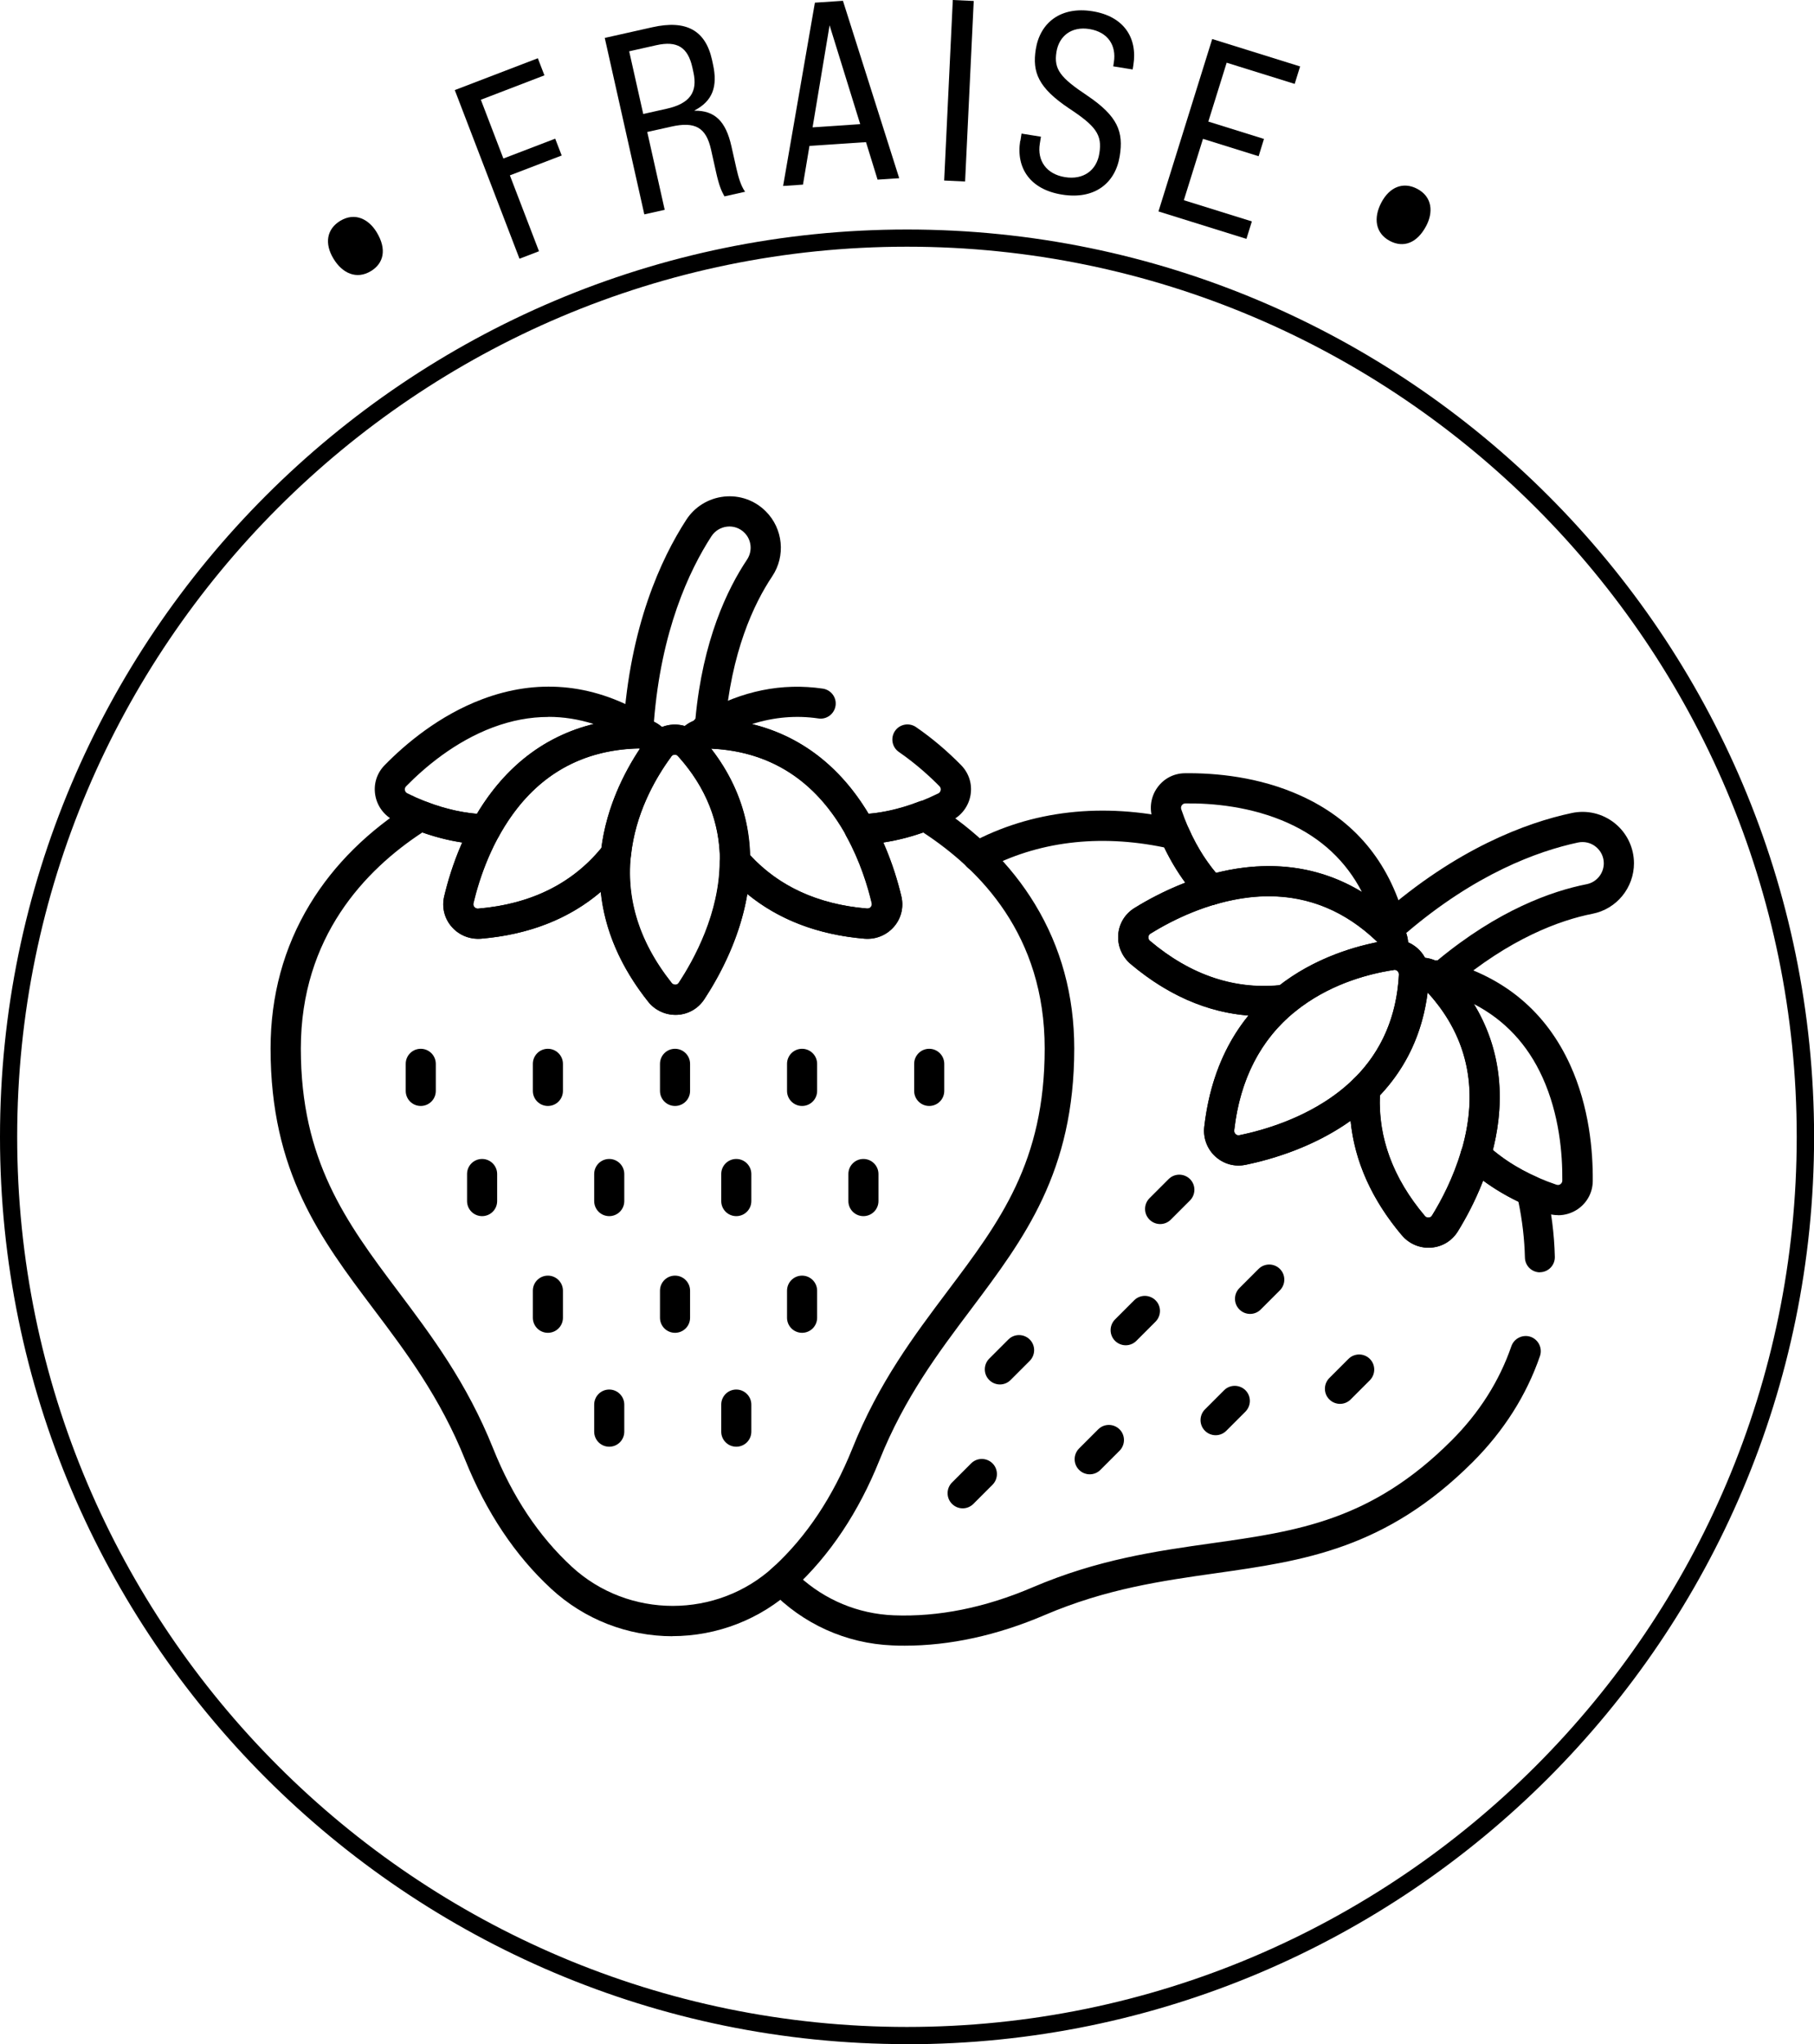 <svg xmlns="http://www.w3.org/2000/svg" id="Calque_2" data-name="Calque 2" viewBox="0 0 203.75 229.52"><g id="Calque_1-2" data-name="Calque 1"><g id="g1045"><g id="g1051"><path d="M75.86,113.95c-1.18,0-2.32-.54-3.06-1.48-10.24-12.89-3.5-24.95-.13-29.54.69-.94,1.76-1.51,2.93-1.57,1.18-.06,2.31.41,3.11,1.3,4.47,4.98,6.26,10.77,5.31,17.24-.75,5.14-3.09,9.53-4.92,12.31h0c-.69,1.05-1.81,1.68-3.06,1.74-.06,0-.12,0-.17,0ZM75.79,84.75s-.02,0-.03,0c-.1,0-.25.04-.36.19-1.63,2.22-3.72,5.78-4.41,10.17-.84,5.34.66,10.47,4.46,15.25.14.18.33.2.43.2.11,0,.27-.05.38-.22h0c1.64-2.49,3.74-6.41,4.4-10.94.79-5.42-.71-10.29-4.48-14.48-.14-.15-.3-.18-.39-.18Z"></path></g><g id="g1055"><path d="M97.44,105.41c-.11,0-.22,0-.33-.01-6.64-.56-11.97-3.13-15.84-7.63-.26-.31-.41-.7-.41-1.11,0-4.31-1.57-8.25-4.67-11.71l-.04-.04c-.51-.49-.66-1.24-.38-1.89.63-1.47,2.08-2.4,3.69-2.36,6.69.16,12.13,2.83,16.19,7.95,3.23,4.08,4.82,8.79,5.59,12.02h0c.29,1.22-.01,2.47-.83,3.42-.74.86-1.83,1.36-2.96,1.36ZM84.25,96c3.24,3.53,7.66,5.55,13.15,6.01.23.02.37-.1.43-.18.07-.09.15-.23.1-.43-.69-2.9-2.1-7.11-4.95-10.7-3.3-4.17-7.71-6.4-13.12-6.65,2.78,3.58,4.24,7.59,4.37,11.94ZM76.18,84.92s0,0,0,0c0,0,0,0,0,0Z"></path></g><g id="g1059"><path d="M53.68,105.41c-1.13,0-2.22-.49-2.96-1.36-.82-.95-1.12-2.2-.83-3.42.77-3.24,2.36-7.95,5.59-12.02,4.05-5.12,9.5-7.79,16.19-7.95,1.9-.04,3.53,1.26,3.92,3.09.1.47,0,.95-.29,1.34-1.75,2.42-3.94,6.28-4.43,11-.03.32-.15.62-.35.87-3.91,5.01-9.47,7.85-16.5,8.44-.11,0-.22.01-.33.01ZM71.76,84.04s0,0-.01,0c-5.63.13-10.21,2.37-13.61,6.67-2.84,3.59-4.26,7.8-4.95,10.7-.05.2.03.34.1.43.06.07.21.2.43.18,5.88-.49,10.53-2.78,13.83-6.79.59-4.64,2.55-8.5,4.33-11.17-.04,0-.08-.01-.13-.01Z"></path></g><g id="g1063"><path d="M54.52,94.83s-.04,0-.05,0c-3.35-.11-6.79-1.01-10.2-2.7-1.12-.55-1.91-1.62-2.12-2.85-.21-1.24.17-2.46,1.05-3.36,2.33-2.38,6.12-5.59,10.99-7.42,6.11-2.29,12.16-1.78,17.97,1.54.64.36,1.16.89,1.5,1.53.31.57.27,1.28-.12,1.8-.38.53-1.04.79-1.68.67-.04,0-.08-.01-.11-.01h0c-6.94.16-12.23,3.49-15.74,9.9-.3.55-.87.88-1.49.88ZM61.6,80.5c-2.06,0-4.14.39-6.23,1.17-4.29,1.61-7.67,4.49-9.76,6.62-.14.15-.15.31-.13.42.02.1.07.27.28.37,2.63,1.3,5.25,2.07,7.81,2.29,3.17-5.31,7.63-8.72,13.1-10.08-1.67-.53-3.37-.8-5.07-.8Z"></path></g><g id="g1067"><path d="M75.56,183.72c-5.08,0-9.92-1.89-13.64-5.32-4.06-3.74-7.31-8.62-9.67-14.48-2.81-7-6.61-12.06-10.3-16.95-5.95-7.9-11.56-15.37-11.56-29.24,0-5.91,1.48-11.36,4.41-16.19,2.71-4.47,6.59-8.3,11.52-11.39.45-.28,1.01-.34,1.51-.14,2.24.87,4.48,1.35,6.64,1.43.3,0,.6.07.87.22.77.44,1.06,1.4.69,2.19-.02.04-.04.08-.06.12-1.53,2.8-2.37,5.59-2.81,7.44-.05.2.03.34.1.43.06.07.21.2.43.18,6.06-.51,10.81-2.92,14.12-7.15.47-.6,1.27-.81,1.97-.53.7.28,1.13,1,1.05,1.75-.52,4.99,1.02,9.79,4.59,14.28.14.18.33.2.43.2.11,0,.27-.05.38-.22,1.72-2.61,4.6-7.85,4.6-13.69,0-.71.44-1.34,1.11-1.59.67-.25,1.41-.05,1.87.48,3.28,3.81,7.84,5.98,13.56,6.46.23.02.37-.1.43-.18.07-.09.15-.23.1-.43-.44-1.85-1.28-4.64-2.81-7.44-.03-.05-.05-.1-.08-.15,0-.02-.02-.04-.03-.06-.33-.83.04-1.78.85-2.16.24-.11.51-.17.75-.16,2.17-.08,4.4-.56,6.64-1.43.5-.19,1.06-.14,1.51.14,4.93,3.09,8.81,6.92,11.52,11.39,2.93,4.83,4.41,10.27,4.41,16.19,0,13.87-5.62,21.33-11.56,29.24-3.68,4.89-7.49,9.95-10.3,16.95-2.35,5.87-5.6,10.74-9.67,14.48-3.72,3.43-8.57,5.32-13.64,5.32ZM47.44,93.47c-6.39,4.19-13.65,11.72-13.65,24.26s5.04,19.44,10.88,27.2c3.81,5.07,7.76,10.31,10.73,17.73,2.16,5.4,5.13,9.85,8.82,13.25,6.36,5.87,16.33,5.87,22.69,0,3.69-3.4,6.65-7.86,8.82-13.25,2.97-7.42,6.92-12.66,10.73-17.73,5.84-7.76,10.88-14.46,10.88-27.2s-7.26-20.07-13.65-24.26c-1.5.53-2.99.9-4.48,1.13,1.03,2.32,1.66,4.48,2.03,6.04.29,1.22-.01,2.47-.83,3.42-.81.94-2.04,1.45-3.29,1.34-5.23-.44-9.65-2.13-13.18-5.03-.86,5.14-3.28,9.47-4.84,11.84-.69,1.05-1.81,1.68-3.06,1.74-1.25.05-2.45-.49-3.23-1.47-3.1-3.9-4.88-8.04-5.32-12.35-3.58,3.05-8.09,4.81-13.47,5.27-1.25.1-2.47-.4-3.29-1.34-.82-.95-1.12-2.2-.83-3.42.37-1.56,1-3.72,2.03-6.04-1.49-.22-2.98-.6-4.48-1.13Z"></path></g><g id="g1071"><path d="M73.92,85.79c-.39,0-.78-.13-1.1-.41-.31-.26-.5-.61-.56-.98-.05-.18-.21-.32-.4-.35-.5-.09-.94-.41-1.18-.86-.02-.04-.06-.09-.11-.14-.38-.35-.59-.85-.55-1.36.73-11.39,4.24-18.97,7.06-23.32.95-1.47,2.5-2.42,4.24-2.61,1.74-.19,3.45.41,4.69,1.65,1.95,1.94,2.26,5.02.72,7.31-2.04,3.05-4.62,8.48-5.3,16.98-.04.53-.33,1.01-.78,1.3-.08.05-.15.12-.19.19-.24.45-.68.77-1.18.86-.06.01-.11.03-.16.06-.07.35-.25.68-.53.93-.69.62-1.75.57-2.38-.11l-.05-.05s-.03-.03-.04-.04c-.13-.11-.27-.12-.35-.11-.1,0-.25.04-.36.19l-.1.14c-.05.07-.11.14-.18.21-.33.33-.76.5-1.2.5ZM73.46,81.04c.33.16.63.36.9.59.39-.16.81-.25,1.24-.27.45-.02.9.03,1.32.16.3-.24.63-.44.99-.58.06-.07.13-.15.2-.22.82-8.83,3.59-14.59,5.8-17.89.63-.95.51-2.22-.3-3.02-.51-.51-1.22-.76-1.94-.68-.72.08-1.36.47-1.76,1.08-2.53,3.9-5.66,10.65-6.46,20.82Z"></path></g><g id="g1075"><path d="M47.26,124.18c-.94,0-1.69-.76-1.69-1.69v-3.04c0-.94.76-1.69,1.69-1.69s1.69.76,1.69,1.69v3.04c0,.94-.76,1.69-1.69,1.69Z"></path></g><g id="g1079"><path d="M61.54,124.18c-.94,0-1.69-.76-1.69-1.69v-3.04c0-.94.76-1.69,1.69-1.69s1.69.76,1.69,1.69v3.04c0,.94-.76,1.69-1.69,1.69Z"></path></g><g id="g1083"><path d="M104.37,124.18c-.94,0-1.69-.76-1.69-1.69v-3.04c0-.94.76-1.69,1.69-1.69s1.69.76,1.69,1.69v3.04c0,.94-.76,1.69-1.69,1.69Z"></path></g><g id="g1087"><path d="M90.09,124.18c-.94,0-1.69-.76-1.69-1.69v-3.04c0-.94.76-1.69,1.69-1.69s1.69.76,1.69,1.69v3.04c0,.94-.76,1.69-1.69,1.69Z"></path></g><g id="g1091"><path d="M75.82,124.18c-.94,0-1.69-.76-1.69-1.69v-3.04c0-.94.76-1.69,1.69-1.69s1.69.76,1.69,1.69v3.04c0,.94-.76,1.69-1.69,1.69Z"></path></g><g id="g1095"><path d="M61.54,149.65c-.94,0-1.69-.76-1.69-1.69v-3.04c0-.94.76-1.69,1.69-1.69s1.69.76,1.69,1.69v3.04c0,.94-.76,1.69-1.69,1.69Z"></path></g><g id="g1099"><path d="M90.09,149.65c-.94,0-1.69-.76-1.69-1.69v-3.04c0-.94.76-1.69,1.69-1.69s1.69.76,1.69,1.69v3.04c0,.94-.76,1.69-1.69,1.69Z"></path></g><g id="g1103"><path d="M75.82,149.65c-.94,0-1.69-.76-1.69-1.69v-3.04c0-.94.76-1.69,1.69-1.69s1.69.76,1.69,1.69v3.04c0,.94-.76,1.69-1.69,1.69Z"></path></g><g id="g1107"><path d="M54.15,136.55c-.94,0-1.69-.76-1.69-1.69v-3.04c0-.94.76-1.69,1.69-1.69s1.69.76,1.69,1.69v3.04c0,.94-.76,1.69-1.69,1.69Z"></path></g><g id="g1111"><path d="M96.98,136.55c-.94,0-1.69-.76-1.69-1.69v-3.04c0-.94.76-1.69,1.69-1.69s1.69.76,1.69,1.69v3.04c0,.94-.76,1.69-1.69,1.69Z"></path></g><g id="g1115"><path d="M82.7,136.55c-.94,0-1.69-.76-1.69-1.69v-3.04c0-.94.76-1.69,1.69-1.69s1.69.76,1.69,1.69v3.04c0,.94-.76,1.69-1.69,1.69Z"></path></g><g id="g1119"><path d="M68.43,136.55c-.94,0-1.69-.76-1.69-1.69v-3.04c0-.94.76-1.69,1.69-1.69s1.69.76,1.69,1.69v3.04c0,.94-.76,1.69-1.69,1.69Z"></path></g><g id="g1123"><path d="M82.7,162.44c-.94,0-1.69-.76-1.69-1.69v-3.04c0-.94.76-1.69,1.69-1.69s1.69.76,1.69,1.69v3.04c0,.94-.76,1.69-1.69,1.69Z"></path></g><g id="g1127"><path d="M68.43,162.44c-.94,0-1.69-.76-1.69-1.69v-3.04c0-.94.76-1.69,1.69-1.69s1.69.76,1.69,1.69v3.04c0,.94-.76,1.69-1.69,1.69Z"></path></g><g id="g1131"><path d="M139.11,130.87c-.95,0-1.87-.35-2.6-1.02-.92-.84-1.39-2.08-1.24-3.33,1.87-16.36,15.16-20.12,20.79-20.98,1.16-.18,2.31.17,3.18.96.88.79,1.34,1.93,1.28,3.12-.36,6.68-3.19,12.04-8.43,15.94-4.17,3.1-8.93,4.55-12.19,5.23-.27.05-.53.08-.8.08ZM156.65,108.9s-.05,0-.08,0c-2.72.42-6.72,1.46-10.31,4.07-4.37,3.18-6.94,7.87-7.63,13.94-.03.23.09.37.16.44.08.08.22.16.42.12h0c2.92-.6,7.17-1.89,10.84-4.62,4.39-3.27,6.77-7.78,7.07-13.41.01-.22-.1-.36-.17-.42-.07-.06-.17-.12-.32-.12Z"></path></g><g id="g1135"><path d="M160.45,140.1c-1.14,0-2.24-.51-2.99-1.39-4.3-5.09-6.25-10.67-5.8-16.6.03-.4.21-.79.49-1.07,3.05-3.05,4.73-6.94,4.98-11.58v-.06c-.02-.71.41-1.35,1.07-1.61,1.49-.59,3.16-.22,4.27.94,4.62,4.84,6.58,10.58,5.83,17.07-.6,5.16-2.81,9.62-4.55,12.45h0c-.66,1.07-1.76,1.74-3.01,1.83-.1,0-.19.01-.29.01ZM162.3,137.38h0,0ZM155,122.98c-.2,4.79,1.49,9.35,5.05,13.55.15.18.34.19.43.18.11,0,.27-.05.38-.23h0c1.57-2.54,3.54-6.52,4.07-11.06.61-5.28-.93-9.98-4.58-13.98-.57,4.5-2.37,8.37-5.35,11.54Z"></path></g><g id="g1139"><path d="M141.92,114.1c-5.3,0-10.32-1.97-14.94-5.87-.95-.81-1.47-2.03-1.38-3.27.09-1.25.76-2.35,1.83-3.01,2.83-1.75,7.29-3.95,12.45-4.55,6.49-.75,12.23,1.21,17.07,5.83,1.37,1.3,1.61,3.39.58,4.96-.26.4-.68.67-1.15.75-2.95.47-7.23,1.66-10.91,4.64-.25.2-.55.33-.86.37-.91.11-1.81.17-2.7.17ZM142.5,100.64c-.73,0-1.47.04-2.22.13-4.55.53-8.53,2.5-11.06,4.07-.17.11-.22.26-.23.38,0,.1,0,.28.18.43,4.51,3.81,9.41,5.48,14.57,4.98,3.7-2.86,7.81-4.21,10.96-4.84-.02-.04-.05-.08-.09-.11-3.51-3.35-7.58-5.04-12.11-5.04ZM156.12,107.26h0,0Z"></path></g><g id="g1143"><path d="M156.09,106.5c-.55,0-1.08-.27-1.4-.74-.02-.04-.05-.06-.07-.09,0,0,0,0,0,0-5.02-4.79-11.12-6.18-18.13-4.12-.61.18-1.28,0-1.71-.47-2.3-2.45-4.08-5.52-5.31-9.12-.4-1.18-.21-2.5.51-3.51.73-1.03,1.86-1.62,3.12-1.63,3.32-.04,8.28.37,13.02,2.53,5.95,2.7,9.85,7.34,11.62,13.8.19.71.19,1.45-.02,2.15-.19.63-.71,1.09-1.36,1.19-.09.01-.18.02-.27.02ZM142.5,97.25c3.76,0,7.28.97,10.47,2.9-1.78-3.45-4.55-6.04-8.25-7.72-4.17-1.89-8.59-2.26-11.58-2.22-.2,0-.32.11-.39.2-.06.08-.14.25-.07.46.94,2.78,2.25,5.17,3.9,7.14,2.02-.51,4-.76,5.92-.76Z"></path></g><g id="g1147"><path d="M174.99,136.44c-.42,0-.85-.07-1.25-.21-3.61-1.22-6.67-3.01-9.12-5.31-.47-.44-.65-1.1-.47-1.71,2.06-7.01.67-13.11-4.12-18.13,0,0-.03-.03-.09-.07-.54-.37-.82-1.01-.72-1.66.1-.65.56-1.18,1.19-1.36.7-.21,1.45-.22,2.16-.02,6.45,1.76,11.09,5.67,13.8,11.62,2.15,4.73,2.56,9.69,2.53,13.02h0c-.01,1.26-.61,2.39-1.63,3.12-.67.47-1.46.72-2.26.72ZM167.68,129.12c1.96,1.65,4.36,2.96,7.14,3.9.22.07.38,0,.46-.07.09-.07.2-.19.2-.39.03-2.98-.33-7.41-2.22-11.58-1.68-3.71-4.27-6.47-7.72-8.25,2.91,4.82,3.65,10.4,2.14,16.39ZM177.18,132.58h0,0Z"></path></g><g id="g1151"><path d="M160.89,111.31c-.34,0-.67-.1-.96-.3-.05-.03-.1-.06-.16-.07-.3.2-.66.31-1.04.29-.92-.05-1.63-.84-1.6-1.76v-.06s0-.04,0-.06c-.02-.17-.11-.28-.17-.33-.08-.07-.21-.15-.39-.12l-.16.03s-.09.01-.13.02c-.05,0-.1,0-.16,0-.88,0-1.62-.68-1.69-1.56-.03-.4.08-.78.29-1.09.09-.16.08-.37-.03-.53-.29-.42-.37-.95-.23-1.44,0-.03.02-.09.02-.18-.03-.52.18-1.02.57-1.36,8.57-7.54,16.41-10.42,21.48-11.5,1.72-.37,3.48.05,4.85,1.15,1.36,1.1,2.14,2.73,2.15,4.48,0,2.76-1.95,5.15-4.66,5.68-3.6.71-9.26,2.73-15.76,8.26-.41.35-.95.48-1.47.36-.1-.02-.19-.02-.27,0-.16.05-.32.07-.48.07ZM160.06,107.55c.38.04.76.14,1.11.29.1,0,.2-.01.29-.01,6.83-5.66,12.85-7.78,16.75-8.55,1.12-.22,1.93-1.21,1.93-2.35,0-.72-.33-1.4-.89-1.85-.56-.46-1.3-.63-2.01-.48-4.55.97-11.53,3.53-19.29,10.16.12.34.19.7.22,1.05.39.17.75.4,1.07.69.33.3.61.66.82,1.04Z"></path></g><g id="g1155"><path d="M150.51,157.63c-.43,0-.87-.17-1.2-.5-.66-.66-.66-1.73,0-2.4l2.15-2.15c.66-.66,1.74-.66,2.4,0,.66.66.66,1.73,0,2.4l-2.15,2.15c-.33.33-.76.5-1.2.5Z"></path></g><g id="g1159"><path d="M140.41,147.53c-.43,0-.87-.17-1.2-.5-.66-.66-.66-1.73,0-2.4l2.15-2.15c.66-.66,1.74-.66,2.4,0,.66.66.66,1.73,0,2.4l-2.15,2.15c-.33.33-.76.5-1.2.5Z"></path></g><g id="g1163"><path d="M130.31,137.44c-.43,0-.87-.17-1.2-.5-.66-.66-.66-1.73,0-2.4l2.15-2.15c.66-.66,1.73-.66,2.4,0,.66.66.66,1.73,0,2.4l-2.15,2.15c-.33.33-.76.5-1.2.5Z"></path></g><g id="g1167"><path d="M122.4,165.54c-.43,0-.87-.17-1.2-.5-.66-.66-.66-1.73,0-2.4l2.15-2.15c.66-.66,1.73-.66,2.4,0,.66.66.66,1.73,0,2.4l-2.15,2.15c-.33.33-.76.5-1.2.5Z"></path></g><g id="g1171"><path d="M112.31,155.45c-.43,0-.87-.17-1.2-.5-.66-.66-.66-1.73,0-2.4l2.15-2.15c.66-.66,1.73-.66,2.4,0,.66.66.66,1.73,0,2.4l-2.15,2.15c-.33.33-.76.5-1.2.5Z"></path></g><g id="g1175"><path d="M136.54,161.15c-.43,0-.87-.17-1.2-.5-.66-.66-.66-1.73,0-2.4l2.15-2.15c.66-.66,1.73-.66,2.4,0,.66.66.66,1.73,0,2.4l-2.15,2.15c-.33.33-.76.5-1.2.5Z"></path></g><g id="g1179"><path d="M126.44,151.05c-.43,0-.87-.17-1.2-.5-.66-.66-.66-1.73,0-2.4l2.15-2.15c.66-.66,1.73-.66,2.4,0s.66,1.73,0,2.4l-2.15,2.15c-.33.33-.76.5-1.2.5Z"></path></g><g id="g1183"><path d="M108.13,169.36c-.43,0-.87-.17-1.2-.5-.66-.66-.66-1.74,0-2.4l2.15-2.15c.66-.66,1.73-.66,2.4,0,.66.66.66,1.74,0,2.4l-2.15,2.15c-.33.33-.76.5-1.2.5Z"></path></g><g id="g1187"><path d="M165.77,131.38c-.18,0-.36-.03-.54-.09-.71-.24-1.16-.9-1.16-1.61,0-.16.02-.33.07-.49.05-.16.12-.31.21-.45.52-.78,1.57-.99,2.35-.47.49.33.75.86.75,1.41,0,.23-.05.47-.15.69-.27.62-.89,1.01-1.55,1.01Z"></path></g><g id="g1191"><path d="M136.01,101.62c-.69,0-1.34-.42-1.59-1.11-.07-.19-.11-.39-.11-.58,0-.69.42-1.34,1.11-1.59.19-.07.39-.1.59-.1.94,0,1.69.76,1.69,1.69,0,.83-.59,1.52-1.38,1.66-.11.02-.21.03-.32.03Z"></path></g><g id="g1195"><path d="M96.61,94.83c-.62,0-1.19-.34-1.49-.88-3.5-6.41-8.8-9.74-15.73-9.9,0,0-.04,0-.11.01-.64.12-1.3-.14-1.68-.67-.39-.53-.43-1.23-.12-1.81.35-.64.87-1.18,1.51-1.54,4.34-2.48,8.86-3.39,13.43-2.72.93.14,1.57,1,1.43,1.92-.14.93-1,1.57-1.92,1.43-2.5-.37-5-.15-7.46.63,5.47,1.35,9.93,4.77,13.1,10.08,2.55-.22,5.17-.99,7.81-2.29.21-.1.26-.28.28-.38.02-.11.01-.27-.13-.42-.98-1-2.57-2.48-4.57-3.86-.77-.53-.96-1.59-.43-2.36.53-.77,1.59-.96,2.36-.43,1.79,1.23,3.49,2.67,5.07,4.28.88.9,1.26,2.12,1.05,3.36-.21,1.23-1,2.29-2.12,2.85-3.42,1.68-6.85,2.59-10.2,2.7-.02,0-.04,0-.05,0Z"></path></g><g id="g1199"><path d="M101.6,184.78c-.45,0-.91,0-1.36-.03-5.2-.21-10.06-2.4-13.68-6.17-.32-.33-.49-.78-.47-1.24.02-.46.23-.9.57-1.2l.11-.1s.09-.08.14-.12c.69-.63,1.76-.59,2.39.1.25.27.39.6.43.94,2.92,2.69,6.66,4.25,10.64,4.41,5.01.2,10.26-.85,15.61-3.14,7.35-3.14,13.84-4.06,20.13-4.95,9.62-1.36,17.92-2.53,26.93-11.54,3.11-3.11,5.37-6.67,6.72-10.59.31-.88,1.27-1.35,2.16-1.05.88.31,1.35,1.27,1.05,2.16-1.52,4.41-4.06,8.4-7.53,11.88-9.81,9.81-19.06,11.11-28.85,12.5-6.06.86-12.33,1.74-19.27,4.71-5.34,2.28-10.62,3.43-15.72,3.43Z"></path></g><g id="g1203"><path d="M172.97,142.86c-.92,0-1.67-.73-1.69-1.66-.05-2.05-.29-4.15-.73-6.27-1.43-.69-2.75-1.48-3.96-2.37-.91,2.37-2,4.34-2.84,5.7-.66,1.07-1.76,1.74-3.01,1.83-1.24.09-2.47-.42-3.27-1.38-3.39-4.01-5.32-8.33-5.77-12.87-4.24,3.02-9.02,4.38-11.8,4.95-1.23.25-2.47-.09-3.4-.94-.92-.84-1.38-2.08-1.24-3.33.57-4.95,2.23-9.13,4.97-12.49-4.68-.37-9.12-2.32-13.25-5.8-.95-.81-1.47-2.03-1.38-3.27.09-1.25.76-2.35,1.83-3.01,1.36-.84,3.33-1.92,5.7-2.84-.89-1.21-1.68-2.53-2.37-3.96-7.33-1.52-14.28-.66-20.14,2.5-.82.44-1.85.14-2.3-.69-.44-.82-.14-1.85.69-2.3,6.82-3.67,14.88-4.59,23.32-2.65.52.12.96.48,1.17.97.98,2.23,2.24,4.17,3.74,5.77.4.43.55,1.04.4,1.61s-.59,1.02-1.16,1.18c-3.07.9-5.65,2.28-7.27,3.28-.17.11-.22.26-.23.38,0,.1,0,.28.18.43,4.64,3.92,9.7,5.58,15.04,4.93.75-.09,1.47.32,1.77,1.02.3.7.09,1.5-.49,1.98-3.89,3.16-6.2,7.65-6.85,13.34-.03.23.09.37.16.44.08.08.22.16.42.12,3.06-.63,8.8-2.3,12.93-6.42.5-.5,1.26-.64,1.9-.34.64.3,1.04.96.98,1.67-.38,5.01,1.31,9.77,5.01,14.16.15.18.33.19.43.18.11,0,.27-.05.38-.23,1-1.62,2.38-4.2,3.28-7.27.17-.56.61-1,1.18-1.16.57-.15,1.18,0,1.61.4,1.6,1.5,3.54,2.76,5.77,3.74.49.22.85.65.97,1.17.6,2.61.93,5.22.99,7.76.02.94-.72,1.71-1.66,1.73-.01,0-.03,0-.04,0Z"></path></g></g><path d="M101.88,229.52C45.7,229.52,0,183.82,0,127.65S45.7,25.77,101.88,25.77s101.88,45.7,101.88,101.88-45.7,101.88-101.88,101.88ZM101.88,27.7C46.77,27.7,1.93,72.54,1.93,127.65s44.83,99.94,99.94,99.94,99.94-44.83,99.94-99.94S156.99,27.7,101.88,27.7Z"></path><g><path d="M37.46,29.05c-1.04-1.71-.76-3.33.75-4.25,1.69-1.02,3.23-.16,4.1,1.28,1.16,1.91.79,3.49-.65,4.36-1.61.98-3.21.25-4.2-1.39Z"></path><path d="M51.07,10.12l9.34-3.58.74,1.92-7.14,2.74,2.53,6.6,5.82-2.23.73,1.89-5.82,2.23,3.27,8.52-2.19.84-7.27-18.94Z"></path><path d="M67.92,4.26l5.35-1.2c3.79-.85,5.96.33,6.7,3.64l.11.51c.56,2.52-.05,4.14-2.07,5.19v.03c2.26-.03,3.51,1.17,4.14,3.98l.56,2.49c.22.96.49,1.94.98,2.63l-2.32.52c-.34-.61-.6-1.2-.93-2.67l-.58-2.6c-.55-2.46-1.78-3.17-4.47-2.56l-2.69.6,1.96,8.74-2.29.51-4.44-19.8ZM74.88,12.21c2.6-.58,3.51-1.86,3-4.12l-.11-.51c-.51-2.29-1.72-3.03-4.07-2.5l-3.03.68,1.58,7.04,2.63-.59Z"></path><path d="M97.28,15.96l-6.36.42-.73,4.35-2.23.15L91.53.3l3.15-.21,6.32,19.92-2.43.16-1.3-4.21ZM96.62,13.94l-3.44-11.1-1.91,11.46,5.35-.36Z"></path><path d="M107.02,0l2.35.11-.97,20.27-2.35-.11.97-20.27Z"></path><path d="M114.61,15.83l.13-.83,2.18.35-.13.8c-.3,1.86.72,3.4,2.83,3.74,2.06.33,3.56-.75,3.86-2.67.34-2.09-.39-3.06-3.39-5.04-3.47-2.32-4.16-4.07-3.75-6.65.48-3.01,2.83-4.83,6.35-4.27,3.52.56,5.1,2.96,4.61,6.05l-.08.49-2.18-.35.07-.46c.3-1.89-.66-3.39-2.75-3.73-2-.32-3.41.77-3.7,2.58-.31,1.95.45,2.89,3.47,4.9,3.42,2.31,4.08,4.06,3.64,6.78-.49,3.06-2.84,4.92-6.48,4.33-3.58-.57-5.19-2.98-4.7-6.04Z"></path><path d="M136.15,4.38l9.88,3.08-.61,1.96-7.64-2.38-2.06,6.61,6.25,1.95-.6,1.94-6.25-1.95-2.15,6.89,7.64,2.38-.61,1.96-9.88-3.08,6.04-19.37Z"></path><path d="M155.15,22.75c.93-1.77,2.46-2.37,4.03-1.55,1.74.92,1.8,2.68,1.01,4.17-1.04,1.97-2.58,2.47-4.07,1.69-1.67-.88-1.86-2.62-.97-4.31Z"></path></g></g></svg>